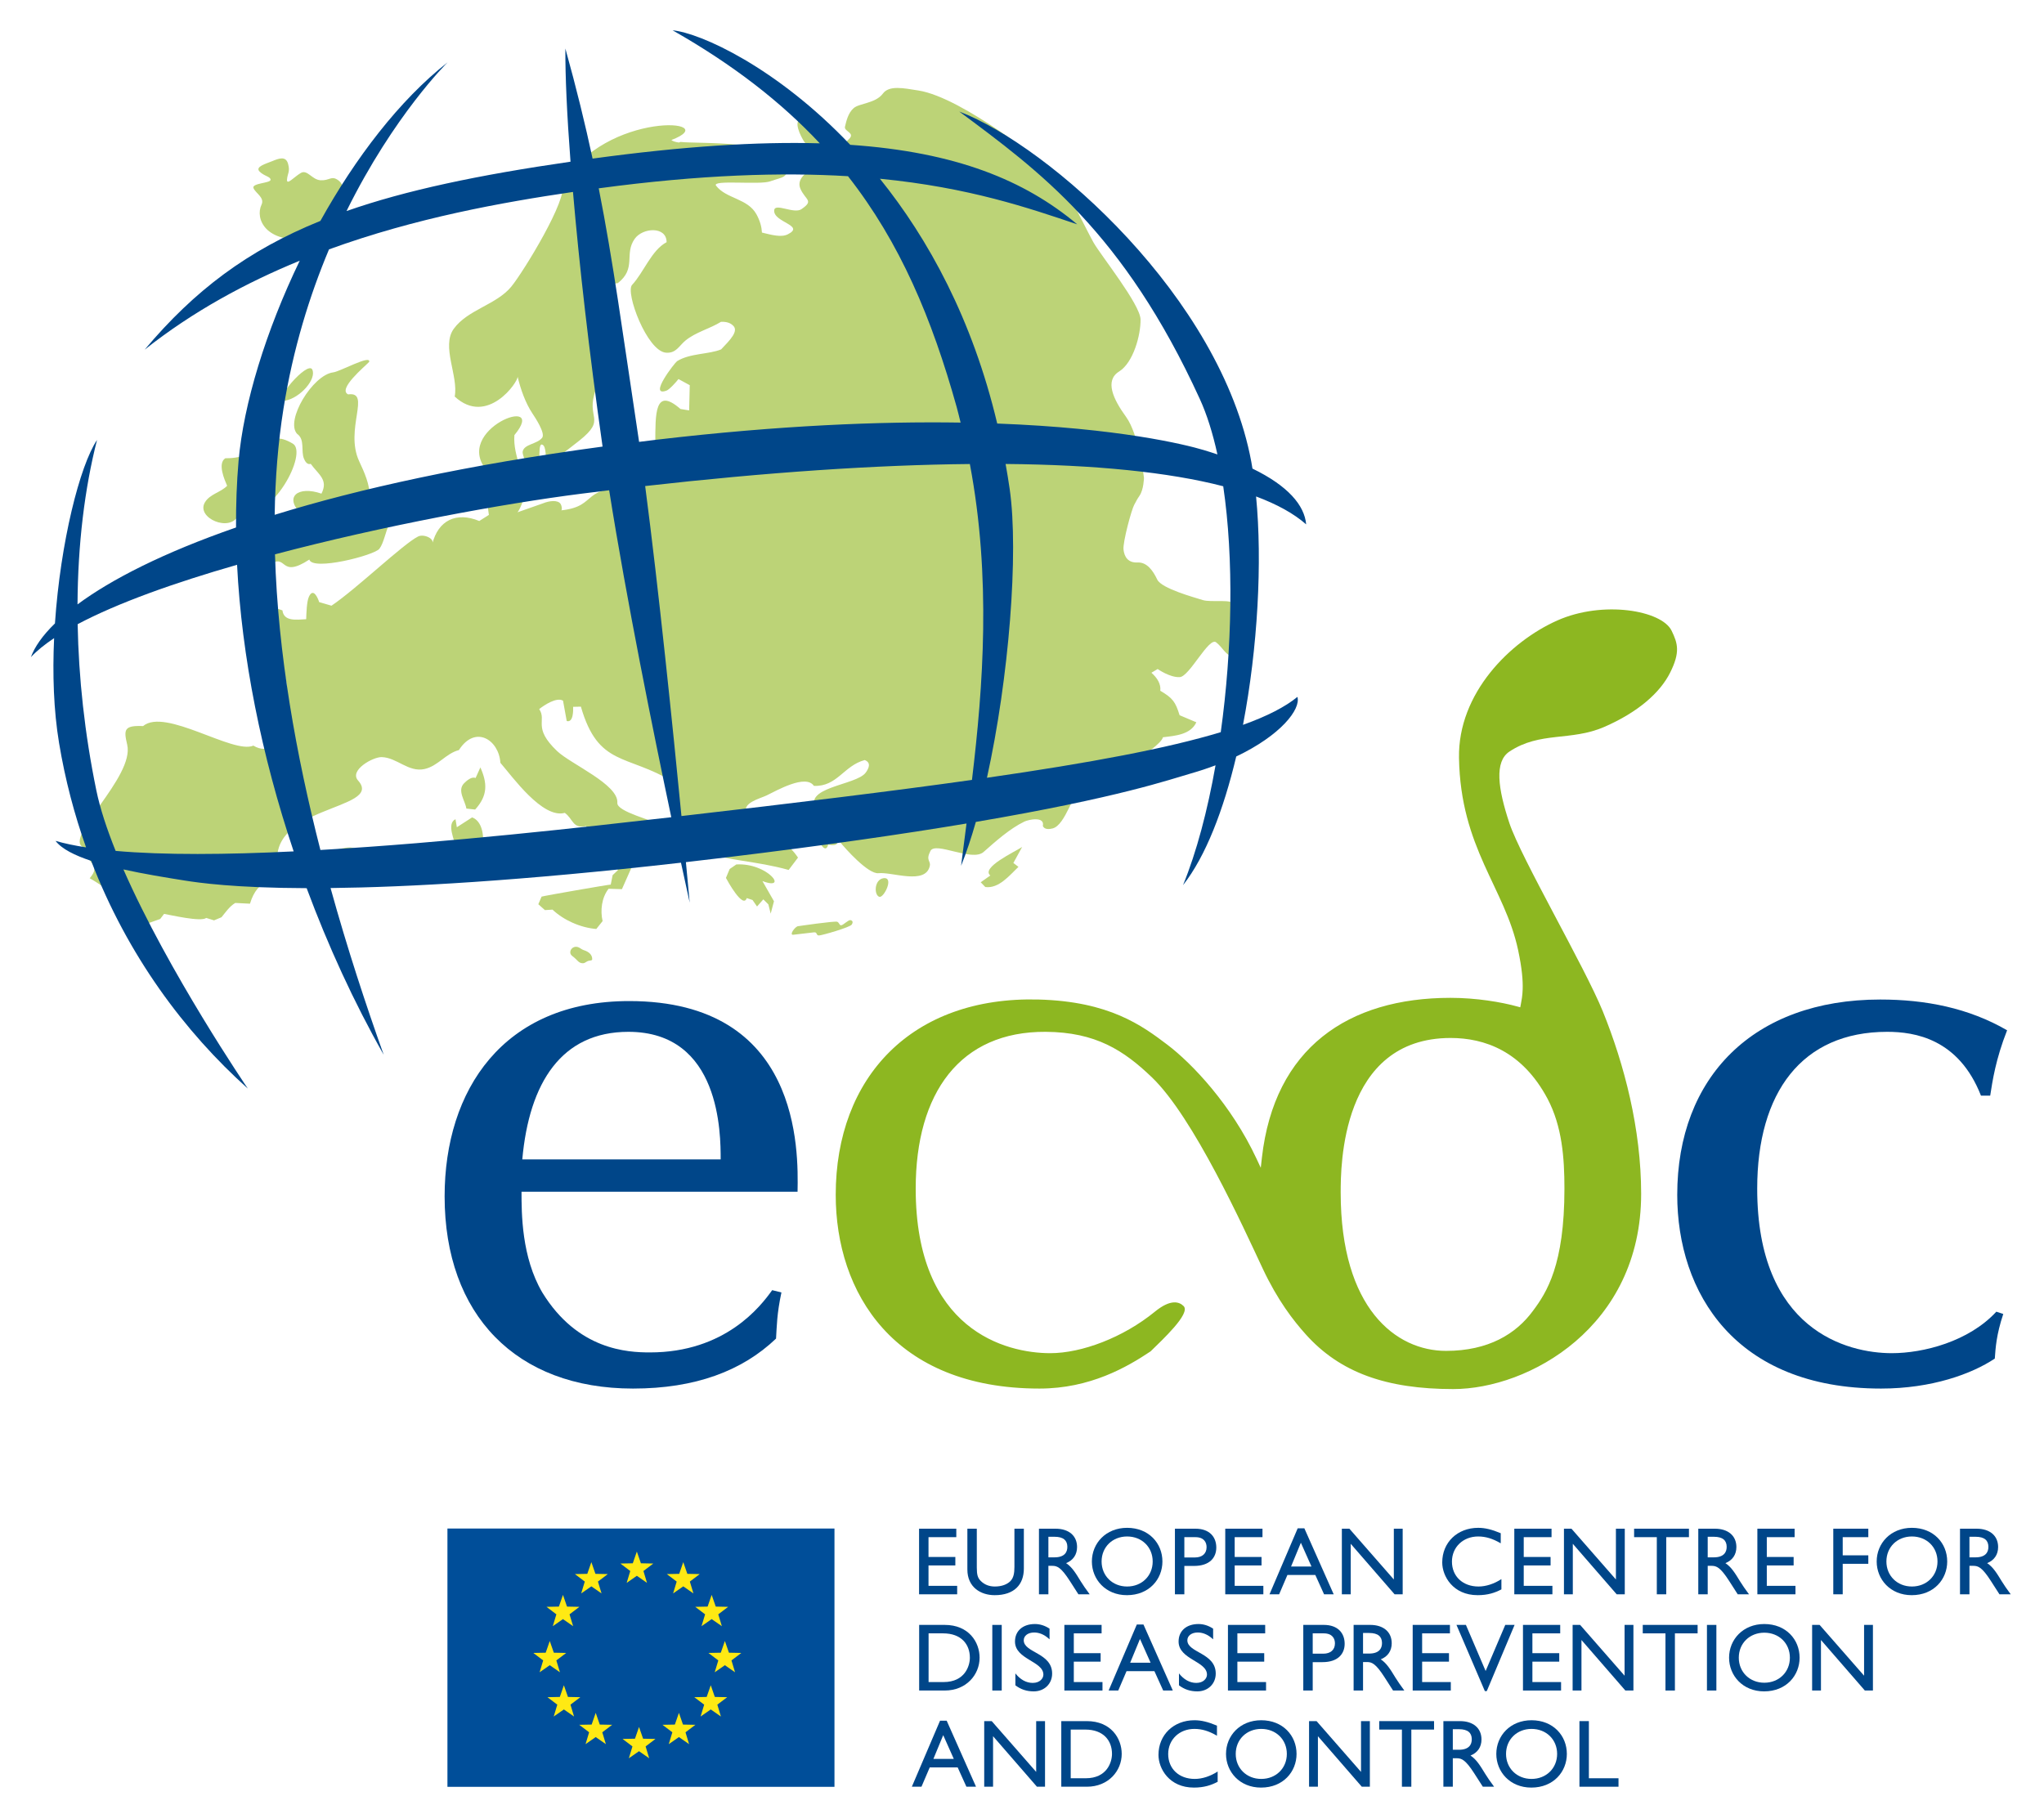<?xml version="1.0" encoding="UTF-8" standalone="no"?>
<!-- Created with Inkscape (http://www.inkscape.org/) -->
<svg
   xmlns:dc="http://purl.org/dc/elements/1.1/"
   xmlns:cc="http://web.resource.org/cc/"
   xmlns:rdf="http://www.w3.org/1999/02/22-rdf-syntax-ns#"
   xmlns:svg="http://www.w3.org/2000/svg"
   xmlns="http://www.w3.org/2000/svg"
   xmlns:sodipodi="http://sodipodi.sourceforge.net/DTD/sodipodi-0.dtd"
   xmlns:inkscape="http://www.inkscape.org/namespaces/inkscape"
   width="335.631"
   height="297.946" viewBox="0 0 384.006 340.89"
   id="svg3006"
   sodipodi:version="0.32"
   inkscape:version="0.45.1"
   version="1.0"
   sodipodi:docbase="C:\Documents and Settings\Sigurd\Skrivebord\BILDER TIL WIKIPEDIA"
   sodipodi:docname="ECDC logo.svg"
   inkscape:output_extension="org.inkscape.output.svg.inkscape">
  <defs
     id="defs3008">
    <clipPath
       id="id4">
      <path
   clip-rule="nonzero"
   d="M 418.861,689.953 L 572.598,689.953 L 572.598,822.047 L 418.861,822.047 L 418.861,689.953 z "
   id="path2778" />

    </clipPath>
  </defs>
  <sodipodi:namedview
     id="base"
     pagecolor="#ffffff"
     bordercolor="#666666"
     borderopacity="1.0"
     gridtolerance="10000"
     guidetolerance="10"
     objecttolerance="10"
     inkscape:pageopacity="0.0"
     inkscape:pageshadow="2"
     inkscape:zoom="1"
     inkscape:cx="375"
     inkscape:cy="120"
     inkscape:document-units="px"
     inkscape:current-layer="layer1"
     inkscape:window-width="1280"
     inkscape:window-height="975"
     inkscape:window-x="-4"
     inkscape:window-y="-4" />
  <g
     inkscape:label="Layer 1"
     inkscape:groupmode="layer"
     id="layer1"
     transform="translate(-182.997,-361.917)">
    <g
       transform="matrix(2.861,0,0,-2.861,-1037.316,2705.231)"
       clip-path="url(#id4)"
       id="g2794">
          <path
   d="M 455.915,718.668 L 481.33,718.668 L 481.33,701.704 L 455.915,701.704 L 455.915,718.668 z "
   id="path2796"
   style="fill:#004e99;fill-rule:nonzero;stroke:none" />

          <path
   d="M 469.02,715.099 L 468.353,715.564 L 467.685,715.099 L 467.921,715.878 L 467.273,716.369 L 468.086,716.385 L 468.353,717.154 L 468.62,716.385 L 469.433,716.369 L 468.785,715.878 L 469.02,715.099 z "
   id="path2798"
   style="fill:#ffe913;fill-rule:nonzero;stroke:none" />

          <path
   d="M 466.034,714.406 L 465.366,714.87 L 464.698,714.406 L 464.934,715.184 L 464.286,715.676 L 465.099,715.692 L 465.366,716.461 L 465.633,715.692 L 466.446,715.676 L 465.798,715.184 L 466.034,714.406 z "
   id="path2800"
   style="fill:#ffe913;fill-rule:nonzero;stroke:none" />

          <path
   d="M 464.168,712.255 L 463.501,712.719 L 462.833,712.255 L 463.068,713.033 L 462.42,713.525 L 463.234,713.541 L 463.501,714.31 L 463.767,713.541 L 464.58,713.525 L 463.932,713.033 L 464.168,712.255 z "
   id="path2802"
   style="fill:#ffe913;fill-rule:nonzero;stroke:none" />

          <path
   d="M 463.302,709.227 L 462.634,709.692 L 461.967,709.227 L 462.202,710.006 L 461.554,710.497 L 462.367,710.513 L 462.634,711.281 L 462.901,710.513 L 463.714,710.497 L 463.066,710.006 L 463.302,709.227 z "
   id="path2804"
   style="fill:#ffe913;fill-rule:nonzero;stroke:none" />

          <path
   d="M 464.229,706.322 L 463.561,706.786 L 462.894,706.322 L 463.129,707.101 L 462.482,707.591 L 463.295,707.608 L 463.561,708.376 L 463.829,707.608 L 464.642,707.591 L 463.994,707.101 L 464.229,706.322 z "
   id="path2806"
   style="fill:#ffe913;fill-rule:nonzero;stroke:none" />

          <path
   d="M 466.319,704.507 L 465.651,704.972 L 464.984,704.507 L 465.219,705.286 L 464.571,705.777 L 465.385,705.793 L 465.651,706.561 L 465.918,705.793 L 466.731,705.777 L 466.083,705.286 L 466.319,704.507 z "
   id="path2808"
   style="fill:#ffe913;fill-rule:nonzero;stroke:none" />

          <path
   d="M 469.163,703.58 L 468.495,704.044 L 467.828,703.58 L 468.064,704.358 L 467.416,704.849 L 468.229,704.865 L 468.496,705.634 L 468.763,704.865 L 469.576,704.849 L 468.928,704.358 L 469.163,703.58 z "
   id="path2810"
   style="fill:#ffe913;fill-rule:nonzero;stroke:none" />

          <path
   d="M 470.734,714.406 L 471.401,714.87 L 472.069,714.406 L 471.833,715.184 L 472.482,715.676 L 471.668,715.692 L 471.401,716.461 L 471.135,715.692 L 470.321,715.676 L 470.969,715.184 L 470.734,714.406 z "
   id="path2812"
   style="fill:#ffe913;fill-rule:nonzero;stroke:none" />

          <path
   d="M 472.599,712.255 L 473.266,712.719 L 473.935,712.255 L 473.699,713.033 L 474.347,713.525 L 473.534,713.541 L 473.266,714.31 L 473,713.541 L 472.187,713.525 L 472.835,713.033 L 472.599,712.255 z "
   id="path2814"
   style="fill:#ffe913;fill-rule:nonzero;stroke:none" />

          <path
   d="M 473.466,709.227 L 474.133,709.692 L 474.801,709.227 L 474.566,710.006 L 475.214,710.497 L 474.4,710.513 L 474.133,711.281 L 473.866,710.513 L 473.053,710.497 L 473.702,710.006 L 473.466,709.227 z "
   id="path2816"
   style="fill:#ffe913;fill-rule:nonzero;stroke:none" />

          <path
   d="M 472.538,706.322 L 473.206,706.786 L 473.873,706.322 L 473.638,707.101 L 474.286,707.591 L 473.473,707.608 L 473.206,708.376 L 472.938,707.608 L 472.125,707.591 L 472.774,707.101 L 472.538,706.322 z "
   id="path2818"
   style="fill:#ffe913;fill-rule:nonzero;stroke:none" />

          <path
   d="M 470.448,704.507 L 471.116,704.972 L 471.783,704.507 L 471.548,705.286 L 472.196,705.777 L 471.382,705.793 L 471.116,706.561 L 470.849,705.793 L 470.036,705.777 L 470.684,705.286 L 470.448,704.507 z "
   id="path2820"
   style="fill:#ffe913;fill-rule:nonzero;stroke:none" />

          <path
   d="M 464.882,756.649 C 464.668,756.716 464.578,756.874 464.353,756.874 C 464.156,756.874 463.981,756.71 463.981,756.513 C 463.981,756.35 464.105,756.271 464.229,756.176 C 464.437,756.012 464.533,755.793 464.803,755.793 C 464.961,755.793 465.029,755.911 465.175,755.951 C 465.276,755.979 465.422,755.956 465.422,756.063 C 465.422,756.373 465.175,756.553 464.882,756.649"
   id="path2822"
   style="fill:#bcd377;fill-rule:nonzero;stroke:none" />

          <path
   d="M 442.191,785.227 C 444.474,784.864 446.753,789.321 445.768,789.914 C 443.837,791.073 443.938,788.92 441.333,788.96 C 440.793,788.622 441.293,787.511 441.449,787.15 C 441.02,786.709 440.31,786.61 439.987,786.058 C 439.388,785.033 441.668,784.054 442.191,785.227"
   id="path2824"
   style="fill:#bcd377;fill-rule:nonzero;stroke:none" />

          <path
   d="M 447.04,794.782 C 446.75,795.409 444.293,792.56 445.27,792.742 C 446.244,792.923 447.331,794.152 447.04,794.782"
   id="path2826"
   style="fill:#bcd377;fill-rule:nonzero;stroke:none" />

          <path
   d="M 446.045,790.559 C 446.572,790.191 446.283,789.442 446.492,788.935 C 446.549,788.795 446.695,788.502 446.937,788.591 C 447.469,787.866 448.103,787.542 447.642,786.634 C 446.103,787.171 445.157,786.421 446.31,785.306 C 445.962,785.201 444.579,784.766 444.722,784.302 C 444.981,784.207 447.035,784.037 446.482,783.178 C 445.53,783.336 444.432,782.806 443.778,782.096 C 443.073,781.331 443.978,781.802 444.28,781.995 C 445.41,782.72 444.88,781.019 446.846,782.305 C 447.049,781.538 451.121,782.583 451.447,783.013 C 451.74,783.399 451.852,784.152 452.086,784.61 C 451.918,785.484 450.784,785.791 450.807,786.379 C 450.84,787.212 450.455,788.041 450.119,788.763 C 449.147,790.852 450.929,793.367 449.396,793.152 C 448.682,793.493 450.485,794.979 450.777,795.289 C 450.881,795.781 448.872,794.655 448.414,794.599 C 447.064,794.433 445.243,791.416 446.045,790.559"
   id="path2828"
   style="fill:#bcd377;fill-rule:nonzero;stroke:none" />

          <path
   d="M 474.886,762.282 L 474.447,761.981 L 474.203,761.397 C 474.306,761.2 475.33,759.337 475.57,760.072 L 475.949,759.947 L 476.245,759.52 L 476.658,759.989 L 476.989,759.658 L 477.142,759.052 L 477.357,759.864 L 476.599,761.19 C 478.369,760.521 476.935,762.403 474.886,762.282"
   id="path2830"
   style="fill:#bcd377;fill-rule:nonzero;stroke:none" />

          <path
   d="M 482.373,758.625 C 482.247,758.645 481.926,758.32 481.789,758.289 C 481.653,758.259 481.659,758.445 481.516,758.516 C 481.373,758.586 478.908,758.222 478.908,758.222 C 478.704,758.141 478.365,757.663 478.606,757.662 C 478.606,757.662 479.759,757.8 479.99,757.823 C 480.221,757.847 480.108,757.607 480.319,757.618 C 480.531,757.629 482.344,758.149 482.463,758.331 C 482.581,758.512 482.5,758.604 482.373,758.625"
   id="path2832"
   style="fill:#bcd377;fill-rule:nonzero;stroke:none" />

          <path
   d="M 491.563,761.555 L 490.932,761.112 L 491.233,760.799 C 492.124,760.679 492.833,761.572 493.411,762.123 L 493.078,762.378 L 493.652,763.429 C 493.167,763.109 490.937,762.076 491.563,761.555"
   id="path2834"
   style="fill:#bcd377;fill-rule:nonzero;stroke:none" />

          <path
   d="M 457.763,767.957 C 457.509,768.078 457.165,767.774 457.006,767.611 C 456.534,767.13 457.091,766.45 457.157,765.952 L 457.735,765.887 C 458.584,766.825 458.531,767.63 458.078,768.654 L 457.763,767.957 z "
   id="path2836"
   style="fill:#bcd377;fill-rule:nonzero;stroke:none" />

          <path
   d="M 457.536,765.372 L 456.533,764.725 L 456.444,765.254 C 455.827,764.942 456.414,763.864 456.447,763.412 C 456.482,762.928 456.127,762.301 456.187,761.897 C 456.194,761.853 456.226,761.57 456.357,761.635 L 456.94,761.397 C 458.295,761.836 458.789,764.908 457.536,765.372"
   id="path2838"
   style="fill:#bcd377;fill-rule:nonzero;stroke:none" />

          <path
   d="M 447.982,763.02 L 447.951,762.829 C 448.47,762.709 448.682,762.245 449.296,762.362 C 450.878,763.86 448.858,763.393 447.982,763.02"
   id="path2840"
   style="fill:#bcd377;fill-rule:nonzero;stroke:none" />

          <path
   d="M 480.905,765.399 C 480.711,765.442 480.607,765.396 480.51,765.351 C 480.412,765.305 479.96,765.007 480.15,764.914 C 480.34,764.821 480.588,764.81 480.725,764.713 C 480.862,764.617 481.277,764.756 481.189,764.933 C 481.101,765.109 481.098,765.356 480.905,765.399"
   id="path2842"
   style="fill:#bcd377;fill-rule:nonzero;stroke:none" />

          <path
   d="M 484.554,761.378 C 483.941,761.301 483.911,760.277 484.275,760.156 C 484.566,760.058 485.27,761.468 484.554,761.378"
   id="path2844"
   style="fill:#bcd377;fill-rule:nonzero;stroke:none" />

          <path
   d="M 480.919,763.594 C 480.919,763.594 481.328,763.483 481.477,763.627 C 481.625,763.77 481.411,764.31 481.333,764.41 C 481.254,764.51 480.595,764.142 480.385,764.034 C 480.175,763.926 480.745,762.856 480.919,763.594"
   id="path2846"
   style="fill:#bcd377;fill-rule:nonzero;stroke:none" />

          <path
   d="M 466.904,791.164 C 467.276,791.451 467.486,792.476 467.563,792.908 C 466.412,792.291 466.491,790.845 466.904,791.164"
   id="path2848"
   style="fill:#bcd377;fill-rule:nonzero;stroke:none" />

          <path
   d="M 507.67,777.634 C 507.618,778.04 507.292,778.923 507.45,779.337 C 507.609,779.749 506.07,779.47 505.517,779.644 C 504.966,779.819 502.805,780.402 502.525,780.991 C 502.246,781.578 501.848,782.143 501.233,782.113 C 500.618,782.083 500.364,782.469 500.31,782.963 C 500.257,783.456 500.844,785.613 501.019,785.914 C 501.195,786.213 501.102,786.112 501.37,786.512 C 501.636,786.912 501.654,787.669 501.654,787.669 C 501.654,787.669 501.329,790.503 500.477,791.676 C 499.63,792.841 499.064,794.06 500.017,794.653 C 500.966,795.243 501.445,797.079 501.429,798.072 C 501.413,799.059 498.81,802.294 498.335,803.137 C 497.863,803.977 496.2,807.43 495.789,807.754 C 495.381,808.079 489.794,812.647 486.848,813.11 C 485.858,813.266 484.923,813.467 484.509,812.908 C 484.029,812.26 482.967,812.281 482.59,811.953 C 482.213,811.625 482.1,811.059 482.02,810.735 C 481.941,810.412 482.726,810.344 482.275,809.911 C 481.823,809.477 481.708,809.264 481.283,809.841 C 480.858,810.415 480.439,810.951 480.439,810.951 C 480.439,810.951 479.746,811.346 479.163,811.245 C 478.578,811.144 479.122,810.088 479.335,809.759 C 479.55,809.429 481.089,808.2 480.417,808.093 C 479.744,807.986 478.763,807.394 479.097,806.648 C 479.432,805.898 480,805.89 479.16,805.317 C 478.674,804.985 477.433,805.736 477.374,805.256 C 477.275,804.452 479.448,804.257 478.262,803.664 C 477.836,803.45 477.209,803.624 476.568,803.78 C 476.547,804.149 476.449,804.537 476.21,804.974 C 475.635,806.03 474.219,805.994 473.555,806.857 C 473.237,807.271 476.415,806.891 477.112,807.146 C 477.94,807.448 478.269,807.341 478.233,808.152 C 478.156,809.873 472.343,809.602 471.216,809.733 C 471.184,809.721 471.15,809.707 471.117,809.693 C 470.91,809.724 470.722,809.769 470.62,809.858 C 474.208,811.226 466.296,811.829 463.451,806.933 C 463.857,806.026 460.91,801.21 460.112,800.234 C 459.134,799.037 457.249,798.725 456.331,797.461 C 455.496,796.309 456.65,794.345 456.392,793.011 C 458.526,791.037 460.57,793.982 460.523,794.318 C 460.715,793.505 461.039,792.586 461.493,791.905 C 461.663,791.65 462.362,790.603 462.136,790.306 C 461.814,789.881 460.939,789.897 460.855,789.391 C 460.805,789.093 461.469,787.738 461.794,787.759 C 462.12,787.78 461.78,789.925 462.116,789.859 C 462.451,789.791 462.306,788.91 462.47,788.765 C 462.633,788.62 463.596,789.335 464.568,790.11 C 466.436,791.599 464.939,791.539 465.667,793.484 C 466.909,794.426 468.347,796.185 465.764,796.462 C 465.191,797.151 465.943,800.429 467.103,800.46 C 468.353,801.441 467.5,802.364 468.213,803.372 C 468.736,804.111 470.305,804.211 470.307,803.149 C 469.316,802.628 468.804,801.162 468.04,800.343 C 467.582,799.852 469.019,795.992 470.263,795.892 C 470.931,795.838 471.126,796.344 471.542,796.686 C 472.219,797.244 473.138,797.459 473.879,797.919 C 474.405,797.945 474.607,797.725 474.647,797.693 C 475.085,797.337 474.48,796.729 473.889,796.11 C 473.098,795.776 471.833,795.863 470.993,795.333 C 470.85,795.242 469.076,792.964 470.296,793.398 C 470.491,793.467 470.95,793.978 471.086,794.16 L 471.827,793.757 L 471.787,792.101 L 471.217,792.193 C 469.513,793.686 469.572,791.857 469.564,789.958 C 469.558,788.417 468.806,786.908 468.435,786.937 C 464.533,787.253 465.926,785.809 463.393,785.537 C 463.465,785.601 463.415,785.846 463.352,785.949 C 463.167,786.252 462.576,786.156 462.196,786 L 460.512,785.408 C 460.681,785.563 461.224,786.839 460.814,786.974 C 461.095,787.827 460.202,789.063 460.312,790.478 C 462.631,793.27 456.14,790.828 458.536,788.115 C 458.496,787.386 458.514,785.954 458.637,785.238 L 458.005,784.838 C 456.489,785.463 455.305,784.877 454.92,783.331 C 455.095,783.683 454.36,784.005 453.989,783.821 C 452.997,783.324 449.972,780.405 448.301,779.275 L 447.491,779.512 C 447.413,779.767 447.107,780.499 446.817,779.86 C 446.67,779.536 446.654,778.758 446.639,778.387 C 445.997,778.355 445.173,778.224 445.08,778.967 C 444.52,779.208 443.792,779.144 443.23,778.802 C 443.036,778.684 443.06,778.479 443.125,778.323 C 443.717,776.913 445.086,775.932 445.335,774.247 C 445.497,773.155 445.195,768.885 443.171,770.085 C 441.848,769.5 437.377,772.592 435.929,771.369 C 434.667,771.423 434.653,771.131 434.886,770.148 C 435.391,768.02 430.665,764.038 432.007,763.408 C 432.243,762.3 433.223,762.306 432.423,761.375 C 435.262,759.792 434.299,758.345 435.418,758.118 L 437.052,758.7 L 437.307,759.034 C 437.742,758.962 439.729,758.492 440.076,758.769 L 440.589,758.609 L 441.079,758.814 C 441.349,759.141 441.608,759.533 441.983,759.753 L 442.949,759.704 C 443.46,761.431 444.624,761.152 444.863,761.82 C 443.63,766.2 451.835,765.801 450.047,767.794 C 449.447,768.463 451.022,769.347 451.597,769.331 C 452.6,769.304 453.345,768.32 454.404,768.547 C 455.289,768.737 455.812,769.572 456.668,769.793 C 457.744,771.471 459.297,770.465 459.392,768.956 C 460.185,768.044 462.157,765.266 463.621,765.669 C 464.178,765.273 464.12,764.612 465.024,764.8 L 465.309,764.156 L 465.815,763.878 L 466.243,764.011 L 467.11,761.909 L 466.762,761.577 L 466.639,760.959 C 466.512,760.963 462.291,760.229 462.098,760.169 L 461.883,759.668 L 462.316,759.283 L 462.814,759.314 C 463.555,758.617 464.65,758.129 465.689,758.043 L 466.104,758.561 C 465.945,759.245 466.036,760.101 466.497,760.684 L 467.373,760.658 L 468.028,762.135 L 468.551,762.336 L 468.273,763.202 L 467.526,763.5 L 468.175,764.843 C 468.724,764.888 469.524,764.371 469.84,763.989 L 470.087,764.31 L 470,764.841 C 469.47,765.173 467.027,765.74 467.072,766.324 C 467.165,767.536 464.025,768.863 463.116,769.728 C 461.481,771.286 462.46,771.709 461.941,772.485 C 462.285,772.756 463.084,773.284 463.505,773.038 L 463.748,771.701 C 464.182,771.575 464.179,772.393 464.169,772.633 L 464.678,772.645 C 465.821,768.684 467.688,769.554 470.736,767.706 C 470.624,761.929 474.02,763.125 478.321,761.92 L 478.935,762.732 C 478.31,763.649 477.825,763.828 476.74,763.96 C 476.765,764.811 476.308,765.086 475.65,765.448 C 475.627,765.494 475.601,765.55 475.565,765.624 C 475.219,766.325 476.417,766.596 476.874,766.814 C 477.505,767.117 479.446,768.242 479.979,767.441 C 481.508,767.379 481.94,768.772 483.316,769.138 C 483.753,768.968 483.589,768.606 483.391,768.324 C 482.779,767.448 479.024,767.384 480.209,765.777 C 481.434,765.293 481.46,765.48 481.657,763.8 C 482.028,763.331 483.546,761.631 484.224,761.707 C 485.099,761.804 487.309,760.919 487.588,762.178 C 487.668,762.537 487.303,762.528 487.632,763.169 C 487.961,763.81 490.371,762.437 491.119,763.099 C 491.901,763.79 492.849,764.638 493.795,765.094 C 494.074,765.229 495.154,765.464 495.013,764.81 C 495.12,764.549 495.46,764.596 495.662,764.649 C 496.509,764.874 497.015,767.088 497.52,767.206 C 498.423,767.416 502.737,769.884 502.899,770.635 C 503.721,770.731 504.72,770.809 505.093,771.618 L 503.993,772.082 C 503.719,772.96 503.55,773.204 502.725,773.688 C 502.777,774.12 502.535,774.527 502.142,774.872 L 502.552,775.116 C 502.552,775.116 503.356,774.549 504.001,774.584 C 504.644,774.617 505.92,777.253 506.395,776.867 C 506.873,776.48 506.895,776.172 507.467,775.892 C 508.04,775.611 507.723,777.228 507.67,777.634"
   id="path2850"
   style="fill:#bcd377;fill-rule:nonzero;stroke:none" />

          <path
   d="M 443.71,805.62 C 443.49,805.155 443.548,804.53 444.014,804.037 C 444.481,803.542 445.469,803.19 446.1,803.548 C 446.729,803.905 447.515,803.794 447.956,804.033 C 448.395,804.271 449.515,804.819 449.294,805.645 C 449.074,806.468 449.152,806.937 448.72,807.234 C 448.288,807.531 448.17,807.185 447.591,807.215 C 447.012,807.245 446.719,807.95 446.28,807.691 C 445.841,807.431 445.354,806.861 445.38,807.258 C 445.406,807.655 445.599,807.77 445.449,808.3 C 445.299,808.828 444.846,808.65 444.412,808.472 C 443.977,808.294 443.277,808.105 443.572,807.795 C 443.867,807.485 444.316,807.457 444.301,807.241 C 444.286,807.025 443.066,807.028 443.176,806.709 C 443.286,806.389 443.929,806.083 443.71,805.62"
   id="path2852"
   style="fill:#bcd377;fill-rule:nonzero;stroke:none" />

          <path
   d="M 491.343,767.974 C 492.79,774.521 493.437,782.734 492.837,786.928 C 492.757,787.49 492.664,788.038 492.567,788.583 C 498.429,788.53 503.276,788.049 506.858,787.119 C 507.563,782.349 507.451,776.396 506.696,770.969 C 503.186,769.905 498.137,768.954 491.343,767.974 M 471.282,765.46 C 470.716,771.262 469.787,780.35 468.899,787.133 C 476.833,788.031 484.026,788.522 490.22,788.58 C 491.63,781.125 491.095,773.982 490.359,767.833 C 485.052,767.084 478.724,766.314 471.282,765.46 M 447.573,763.232 C 445.992,769.411 444.781,776.113 444.591,782.649 C 451.696,784.529 459.504,785.97 464.714,786.631 C 465.326,786.709 465.931,786.783 466.535,786.856 C 467.677,779.652 469.441,770.946 470.614,765.383 C 464.878,764.726 455.864,763.709 447.573,763.232 M 434.127,763.171 C 433.556,764.59 433.107,765.945 432.859,767.15 C 432.092,770.874 431.697,774.56 431.633,778.061 C 434.263,779.456 437.985,780.78 442.101,781.962 C 442.405,775.938 443.698,769.459 445.817,763.139 C 441.41,762.925 437.307,762.889 434.127,763.171 M 445.146,792.2 C 445.779,796.175 446.878,799.678 448.138,802.676 C 453.826,804.748 459.518,805.765 464.159,806.448 C 464.563,801.753 465.209,796.019 466.102,789.725 C 457.195,788.523 450.092,786.951 444.571,785.244 C 444.605,787.608 444.785,789.938 445.146,792.2 M 482.218,807.482 C 485.649,803.107 487.731,798.127 489.355,792.32 C 489.45,791.979 489.526,791.64 489.613,791.301 C 484.337,791.383 477.727,791.123 469.675,790.179 C 469.276,790.132 468.892,790.082 468.5,790.034 C 468.461,790.301 468.422,790.563 468.384,790.817 C 467.422,797.179 466.808,801.828 465.85,806.686 C 472.567,807.59 477.89,807.744 482.218,807.482 M 508.156,771.45 C 509.126,776.51 509.431,782.151 509.015,786.449 C 510.394,785.934 511.501,785.324 512.304,784.616 C 512.193,785.874 511.108,787.149 508.777,788.28 C 508.753,788.431 508.728,788.584 508.701,788.729 C 506.699,799.513 495.453,809.45 489.523,811.731 C 494.745,807.847 500.307,803.812 505.32,792.852 C 505.794,791.818 506.175,790.583 506.477,789.21 C 506.188,789.307 505.889,789.404 505.576,789.497 C 504.356,789.864 499.965,790.94 492.017,791.238 C 490.393,798.089 487.492,803.369 484.314,807.316 C 490.206,806.739 494.102,805.386 497.271,804.321 C 493.827,807.205 489.33,809.067 482.366,809.543 C 477.523,814.641 472.523,816.891 470.702,817.063 C 474.708,814.786 477.847,812.33 480.365,809.641 C 476.265,809.76 471.37,809.446 465.446,808.638 C 464.962,810.892 464.391,813.239 463.659,815.867 C 463.649,814.069 463.762,811.531 463.997,808.435 C 457.933,807.558 453.192,806.56 449.288,805.193 C 452.409,811.515 455.929,814.961 455.929,814.961 C 452.758,812.47 449.875,808.684 447.573,804.547 C 442.786,802.608 439.299,799.975 436.032,796.09 C 439.201,798.603 442.683,800.484 446.216,801.932 C 443.991,797.321 442.524,792.529 442.198,788.764 C 442.076,787.356 442.025,785.9 442.033,784.412 C 437.228,782.744 433.826,780.991 431.624,779.361 C 431.645,783.304 432.091,786.979 432.906,790.162 C 431.775,788.477 430.504,783.448 430.142,778.112 C 429.327,777.318 428.806,776.569 428.563,775.897 C 428.952,776.316 429.471,776.733 430.087,777.145 C 429.978,774.787 430.055,772.405 430.412,770.257 C 430.815,767.834 431.42,765.55 432.185,763.403 C 431.437,763.52 430.758,763.659 430.181,763.83 C 430.581,763.303 431.437,762.875 432.52,762.518 C 434.909,756.295 438.659,751.28 442.807,747.562 C 442.807,747.562 437.598,755.202 434.638,761.954 C 435.963,761.661 437.387,761.427 438.654,761.226 C 439.583,761.079 441.918,760.74 446.67,760.724 C 448.075,756.946 449.765,753.25 451.731,749.78 C 450.57,753.027 449.344,756.745 448.24,760.732 C 453.288,760.787 460.66,761.192 471.251,762.397 C 471.605,760.755 471.823,759.773 471.823,759.773 C 471.823,759.773 471.732,760.77 471.574,762.433 C 472.43,762.531 473.3,762.633 474.198,762.742 C 480.769,763.538 485.929,764.29 490.001,764.971 C 489.878,764.015 489.756,763.084 489.644,762.191 C 489.989,763.048 490.313,764.022 490.613,765.074 C 500.051,766.68 503.373,767.87 504.717,768.252 C 505.3,768.418 505.843,768.6 506.353,768.793 C 505.829,765.823 505.108,763.094 504.218,760.922 C 505.711,762.817 506.881,765.874 507.712,769.371 C 510.644,770.767 511.961,772.475 511.73,773.286 C 510.925,772.625 509.739,772.019 508.156,771.45"
   id="path2854"
   style="fill:#004689;fill-rule:nonzero;stroke:none" />

          <path
   d="M 489.33,718.101 L 487.505,718.101 L 487.505,716.8 L 489.267,716.8 L 489.267,716.244 L 487.505,716.244 L 487.505,714.904 L 489.387,714.904 L 489.387,714.348 L 486.885,714.348 L 486.885,718.657 L 489.33,718.657 L 489.33,718.101 z "
   id="path2856"
   style="fill:#004689;fill-rule:nonzero;stroke:none" />

          <path
   d="M 493.766,716.042 C 493.766,714.986 493.134,714.291 491.851,714.291 C 490.941,714.291 490.057,714.804 490.057,715.978 L 490.057,718.657 L 490.676,718.657 L 490.676,716.111 C 490.676,715.624 490.739,715.422 490.935,715.226 C 491.181,714.98 491.491,714.86 491.864,714.86 C 492.338,714.86 492.679,715.012 492.875,715.207 C 493.096,715.429 493.147,715.745 493.147,716.149 L 493.147,718.657 L 493.766,718.657 L 493.766,716.042 z "
   id="path2858"
   style="fill:#004689;fill-rule:nonzero;stroke:none" />

          <path
   d="M 495.377,716.775 L 495.776,716.775 C 496.439,716.775 496.628,717.116 496.622,717.476 C 496.615,717.88 496.375,718.127 495.776,718.127 L 495.377,718.127 L 495.377,716.775 z M 495.845,718.657 C 496.717,718.657 497.26,718.196 497.26,717.451 C 497.26,716.952 497.001,716.579 496.54,716.395 C 496.931,716.137 497.172,715.738 497.5,715.201 C 497.684,714.904 497.791,714.759 498.088,714.348 L 497.348,714.348 L 496.78,715.233 C 496.211,716.118 495.952,716.218 495.636,716.218 L 495.377,716.218 L 495.377,714.348 L 494.758,714.348 L 494.758,718.657 L 495.845,718.657 z "
   id="path2860"
   style="fill:#004689;fill-rule:nonzero;stroke:none" />

          <path
   d="M 500.546,714.86 C 501.512,714.86 502.226,715.561 502.226,716.503 C 502.226,717.451 501.512,718.146 500.546,718.146 C 499.586,718.146 498.871,717.451 498.871,716.503 C 498.871,715.561 499.586,714.86 500.546,714.86 M 500.546,718.714 C 501.967,718.714 502.865,717.703 502.865,716.503 C 502.865,715.34 501.993,714.291 500.534,714.291 C 499.125,714.291 498.233,715.334 498.233,716.503 C 498.233,717.697 499.15,718.714 500.546,718.714"
   id="path2862"
   style="fill:#004689;fill-rule:nonzero;stroke:none" />

          <path
   d="M 504.305,716.768 L 505.007,716.768 C 505.468,716.768 505.765,717.015 505.765,717.444 C 505.765,717.761 505.594,718.101 505.032,718.101 L 504.305,718.101 L 504.305,716.768 z M 505.032,718.657 C 505.973,718.657 506.403,718.101 506.403,717.419 C 506.403,716.743 505.948,716.212 504.95,716.212 L 504.305,716.212 L 504.305,714.348 L 503.686,714.348 L 503.686,718.657 L 505.032,718.657 z "
   id="path2864"
   style="fill:#004689;fill-rule:nonzero;stroke:none" />

          <path
   d="M 509.436,718.101 L 507.61,718.101 L 507.61,716.8 L 509.373,716.8 L 509.373,716.244 L 507.61,716.244 L 507.61,714.904 L 509.493,714.904 L 509.493,714.348 L 506.991,714.348 L 506.991,718.657 L 509.436,718.657 L 509.436,718.101 z "
   id="path2866"
   style="fill:#004689;fill-rule:nonzero;stroke:none" />

          <path
   d="M 511.313,716.174 L 512.652,716.174 L 511.957,717.735 L 511.313,716.174 z M 514.112,714.348 L 513.48,714.348 L 512.905,715.618 L 511.073,715.618 L 510.529,714.348 L 509.897,714.348 L 511.748,718.683 L 512.185,718.683 L 514.112,714.348 z "
   id="path2868"
   style="fill:#004689;fill-rule:nonzero;stroke:none" />

          <path
   d="M 518.642,714.348 L 518.111,714.348 L 515.23,717.665 L 515.23,714.348 L 514.648,714.348 L 514.648,718.657 L 515.142,718.657 L 518.061,715.321 L 518.061,718.657 L 518.642,718.657 L 518.642,714.348 z "
   id="path2870"
   style="fill:#004689;fill-rule:nonzero;stroke:none" />

          <path
   d="M 525.081,717.697 C 524.55,718.007 524.095,718.146 523.596,718.146 C 522.61,718.146 521.877,717.444 521.877,716.496 C 521.877,715.53 522.585,714.86 523.621,714.86 C 524.108,714.86 524.639,715.031 525.125,715.347 L 525.125,714.671 C 524.702,714.45 524.241,714.291 523.565,714.291 C 521.947,714.291 521.239,715.536 521.239,716.44 C 521.239,717.754 522.231,718.714 523.602,718.714 C 524.045,718.714 524.493,718.607 525.081,718.36 L 525.081,717.697 z "
   id="path2872"
   style="fill:#004689;fill-rule:nonzero;stroke:none" />

          <path
   d="M 528.417,718.101 L 526.591,718.101 L 526.591,716.8 L 528.354,716.8 L 528.354,716.244 L 526.591,716.244 L 526.591,714.904 L 528.474,714.904 L 528.474,714.348 L 525.972,714.348 L 525.972,718.657 L 528.417,718.657 L 528.417,718.101 z "
   id="path2874"
   style="fill:#004689;fill-rule:nonzero;stroke:none" />

          <path
   d="M 533.226,714.348 L 532.695,714.348 L 529.814,717.665 L 529.814,714.348 L 529.232,714.348 L 529.232,718.657 L 529.725,718.657 L 532.644,715.321 L 532.644,718.657 L 533.226,718.657 L 533.226,714.348 z "
   id="path2876"
   style="fill:#004689;fill-rule:nonzero;stroke:none" />

          <path
   d="M 537.44,718.101 L 535.949,718.101 L 535.949,714.348 L 535.33,714.348 L 535.33,718.101 L 533.839,718.101 L 533.839,718.657 L 537.44,718.657 L 537.44,718.101 z "
   id="path2878"
   style="fill:#004689;fill-rule:nonzero;stroke:none" />

          <path
   d="M 538.672,716.775 L 539.07,716.775 C 539.734,716.775 539.923,717.116 539.917,717.476 C 539.911,717.88 539.671,718.127 539.07,718.127 L 538.672,718.127 L 538.672,716.775 z M 539.14,718.657 C 540.011,718.657 540.555,718.196 540.555,717.451 C 540.555,716.952 540.296,716.579 539.834,716.395 C 540.226,716.137 540.467,715.738 540.795,715.201 C 540.979,714.904 541.086,714.759 541.383,714.348 L 540.643,714.348 L 540.075,715.233 C 539.506,716.118 539.247,716.218 538.931,716.218 L 538.672,716.218 L 538.672,714.348 L 538.053,714.348 L 538.053,718.657 L 539.14,718.657 z "
   id="path2880"
   style="fill:#004689;fill-rule:nonzero;stroke:none" />

          <path
   d="M 544.378,718.101 L 542.552,718.101 L 542.552,716.8 L 544.314,716.8 L 544.314,716.244 L 542.552,716.244 L 542.552,714.904 L 544.435,714.904 L 544.435,714.348 L 541.933,714.348 L 541.933,718.657 L 544.378,718.657 L 544.378,718.101 z "
   id="path2882"
   style="fill:#004689;fill-rule:nonzero;stroke:none" />

          <path
   d="M 549.218,718.101 L 547.537,718.101 L 547.537,716.908 L 549.218,716.908 L 549.218,716.351 L 547.537,716.351 L 547.537,714.348 L 546.918,714.348 L 546.918,718.657 L 549.218,718.657 L 549.218,718.101 z "
   id="path2884"
   style="fill:#004689;fill-rule:nonzero;stroke:none" />

          <path
   d="M 552.08,714.86 C 553.047,714.86 553.761,715.561 553.761,716.503 C 553.761,717.451 553.047,718.146 552.08,718.146 C 551.12,718.146 550.406,717.451 550.406,716.503 C 550.406,715.561 551.12,714.86 552.08,714.86 M 552.08,718.714 C 553.502,718.714 554.399,717.703 554.399,716.503 C 554.399,715.34 553.527,714.291 552.068,714.291 C 550.659,714.291 549.768,715.334 549.768,716.503 C 549.768,717.697 550.684,718.714 552.08,718.714"
   id="path2886"
   style="fill:#004689;fill-rule:nonzero;stroke:none" />

          <path
   d="M 555.859,716.775 L 556.257,716.775 C 556.921,716.775 557.11,717.116 557.103,717.476 C 557.097,717.88 556.857,718.127 556.257,718.127 L 555.859,718.127 L 555.859,716.775 z M 556.327,718.657 C 557.198,718.657 557.742,718.196 557.742,717.451 C 557.742,716.952 557.482,716.579 557.021,716.395 C 557.413,716.137 557.653,715.738 557.982,715.201 C 558.165,714.904 558.272,714.759 558.569,714.348 L 557.83,714.348 L 557.261,715.233 C 556.693,716.118 556.434,716.218 556.118,716.218 L 555.859,716.218 L 555.859,714.348 L 555.239,714.348 L 555.239,718.657 L 556.327,718.657 z "
   id="path2888"
   style="fill:#004689;fill-rule:nonzero;stroke:none" />

          <path
   d="M 487.51,708.585 L 488.496,708.585 C 489.899,708.585 490.221,709.653 490.221,710.184 C 490.221,711.05 489.671,711.783 488.464,711.783 L 487.51,711.783 L 487.51,708.585 z M 486.891,712.339 L 488.566,712.339 C 490.158,712.339 490.86,711.202 490.86,710.184 C 490.86,709.078 489.994,708.029 488.572,708.029 L 486.891,708.029 L 486.891,712.339 z "
   id="path2890"
   style="fill:#004689;fill-rule:nonzero;stroke:none" />

          <path
   d="M 492.313,708.029 L 491.694,708.029 L 491.694,712.338 L 492.313,712.338 L 492.313,708.029 z "
   id="path2892"
   style="fill:#004689;fill-rule:nonzero;stroke:none" />

          <path
   d="M 495.453,711.391 C 495.086,711.738 494.733,711.84 494.442,711.84 C 494.044,711.84 493.759,711.631 493.759,711.328 C 493.759,710.501 495.623,710.513 495.623,709.142 C 495.623,708.465 495.112,707.973 494.417,707.973 C 493.949,707.973 493.57,708.099 493.21,708.371 L 493.21,709.154 C 493.526,708.75 493.924,708.529 494.347,708.529 C 494.827,708.529 495.048,708.832 495.048,709.073 C 495.048,709.963 493.184,710.065 493.184,711.246 C 493.184,711.948 493.703,712.396 494.492,712.396 C 494.821,712.396 495.15,712.294 495.453,712.092 L 495.453,711.391 z "
   id="path2894"
   style="fill:#004689;fill-rule:nonzero;stroke:none" />

          <path
   d="M 498.871,711.783 L 497.046,711.783 L 497.046,710.482 L 498.808,710.482 L 498.808,709.925 L 497.046,709.925 L 497.046,708.585 L 498.929,708.585 L 498.929,708.029 L 496.426,708.029 L 496.426,712.339 L 498.871,712.339 L 498.871,711.783 z "
   id="path2896"
   style="fill:#004689;fill-rule:nonzero;stroke:none" />

          <path
   d="M 500.748,709.856 L 502.088,709.856 L 501.392,711.416 L 500.748,709.856 z M 503.547,708.029 L 502.915,708.029 L 502.34,709.299 L 500.508,709.299 L 499.965,708.029 L 499.333,708.029 L 501.184,712.365 L 501.62,712.365 L 503.547,708.029 z "
   id="path2898"
   style="fill:#004689;fill-rule:nonzero;stroke:none" />

          <path
   d="M 506.195,711.391 C 505.828,711.738 505.474,711.84 505.184,711.84 C 504.786,711.84 504.502,711.631 504.502,711.328 C 504.502,710.501 506.366,710.513 506.366,709.142 C 506.366,708.465 505.853,707.973 505.159,707.973 C 504.691,707.973 504.312,708.099 503.952,708.371 L 503.952,709.154 C 504.267,708.75 504.665,708.529 505.089,708.529 C 505.569,708.529 505.791,708.832 505.791,709.073 C 505.791,709.963 503.927,710.065 503.927,711.246 C 503.927,711.948 504.444,712.396 505.234,712.396 C 505.563,712.396 505.891,712.294 506.195,712.092 L 506.195,711.391 z "
   id="path2900"
   style="fill:#004689;fill-rule:nonzero;stroke:none" />

          <path
   d="M 509.613,711.783 L 507.787,711.783 L 507.787,710.482 L 509.55,710.482 L 509.55,709.925 L 507.787,709.925 L 507.787,708.585 L 509.67,708.585 L 509.67,708.029 L 507.168,708.029 L 507.168,712.339 L 509.613,712.339 L 509.613,711.783 z "
   id="path2902"
   style="fill:#004689;fill-rule:nonzero;stroke:none" />

          <path
   d="M 512.734,710.449 L 513.436,710.449 C 513.897,710.449 514.194,710.696 514.194,711.126 C 514.194,711.442 514.023,711.783 513.461,711.783 L 512.734,711.783 L 512.734,710.449 z M 513.461,712.339 C 514.402,712.339 514.832,711.783 514.832,711.1 C 514.832,710.424 514.377,709.893 513.379,709.893 L 512.734,709.893 L 512.734,708.029 L 512.115,708.029 L 512.115,712.339 L 513.461,712.339 z "
   id="path2904"
   style="fill:#004689;fill-rule:nonzero;stroke:none" />

          <path
   d="M 516.039,710.456 L 516.438,710.456 C 517.101,710.456 517.29,710.797 517.284,711.158 C 517.277,711.562 517.037,711.808 516.438,711.808 L 516.039,711.808 L 516.039,710.456 z M 516.507,712.339 C 517.379,712.339 517.922,711.878 517.922,711.132 C 517.922,710.633 517.663,710.26 517.202,710.077 C 517.593,709.818 517.833,709.42 518.162,708.882 C 518.346,708.585 518.453,708.441 518.75,708.029 L 518.01,708.029 L 517.442,708.914 C 516.873,709.799 516.615,709.9 516.298,709.9 L 516.039,709.9 L 516.039,708.029 L 515.42,708.029 L 515.42,712.339 L 516.507,712.339 z "
   id="path2906"
   style="fill:#004689;fill-rule:nonzero;stroke:none" />

          <path
   d="M 521.745,711.783 L 519.919,711.783 L 519.919,710.482 L 521.682,710.482 L 521.682,709.925 L 519.919,709.925 L 519.919,708.585 L 521.802,708.585 L 521.802,708.029 L 519.299,708.029 L 519.299,712.339 L 521.745,712.339 L 521.745,711.783 z "
   id="path2908"
   style="fill:#004689;fill-rule:nonzero;stroke:none" />

          <path
   d="M 524.165,707.992 L 524.038,707.992 L 522.174,712.339 L 522.794,712.339 L 524.089,709.312 L 525.378,712.339 L 525.991,712.339 L 524.165,707.992 z "
   id="path2910"
   style="fill:#004689;fill-rule:nonzero;stroke:none" />

          <path
   d="M 528.986,711.783 L 527.16,711.783 L 527.16,710.482 L 528.923,710.482 L 528.923,709.925 L 527.16,709.925 L 527.16,708.585 L 529.043,708.585 L 529.043,708.029 L 526.541,708.029 L 526.541,712.339 L 528.986,712.339 L 528.986,711.783 z "
   id="path2912"
   style="fill:#004689;fill-rule:nonzero;stroke:none" />

          <path
   d="M 533.794,708.029 L 533.264,708.029 L 530.382,711.347 L 530.382,708.029 L 529.801,708.029 L 529.801,712.339 L 530.294,712.339 L 533.213,709.003 L 533.213,712.339 L 533.794,712.339 L 533.794,708.029 z "
   id="path2914"
   style="fill:#004689;fill-rule:nonzero;stroke:none" />

          <path
   d="M 538.009,711.783 L 536.518,711.783 L 536.518,708.029 L 535.898,708.029 L 535.898,711.783 L 534.407,711.783 L 534.407,712.339 L 538.009,712.339 L 538.009,711.783 z "
   id="path2916"
   style="fill:#004689;fill-rule:nonzero;stroke:none" />

          <path
   d="M 539.241,708.029 L 538.622,708.029 L 538.622,712.338 L 539.241,712.338 L 539.241,708.029 z "
   id="path2918"
   style="fill:#004689;fill-rule:nonzero;stroke:none" />

          <path
   d="M 542.387,708.541 C 543.354,708.541 544.068,709.243 544.068,710.184 C 544.068,711.132 543.354,711.827 542.387,711.827 C 541.427,711.827 540.713,711.132 540.713,710.184 C 540.713,709.243 541.427,708.541 542.387,708.541 M 542.387,712.396 C 543.809,712.396 544.706,711.385 544.706,710.184 C 544.706,709.021 543.834,707.973 542.375,707.973 C 540.966,707.973 540.075,709.015 540.075,710.184 C 540.075,711.379 540.991,712.396 542.387,712.396"
   id="path2920"
   style="fill:#004689;fill-rule:nonzero;stroke:none" />

          <path
   d="M 549.521,708.029 L 548.99,708.029 L 546.109,711.347 L 546.109,708.029 L 545.528,708.029 L 545.528,712.339 L 546.02,712.339 L 548.94,709.003 L 548.94,712.339 L 549.521,712.339 L 549.521,708.029 z "
   id="path2922"
   style="fill:#004689;fill-rule:nonzero;stroke:none" />

          <path
   d="M 487.826,703.537 L 489.166,703.537 L 488.471,705.098 L 487.826,703.537 z M 490.625,701.711 L 489.994,701.711 L 489.419,702.981 L 487.586,702.981 L 487.043,701.711 L 486.411,701.711 L 488.262,706.046 L 488.699,706.046 L 490.625,701.711 z "
   id="path2924"
   style="fill:#004689;fill-rule:nonzero;stroke:none" />

          <path
   d="M 495.156,701.711 L 494.625,701.711 L 491.744,705.028 L 491.744,701.711 L 491.163,701.711 L 491.163,706.02 L 491.655,706.02 L 494.575,702.684 L 494.575,706.02 L 495.156,706.02 L 495.156,701.711 z "
   id="path2926"
   style="fill:#004689;fill-rule:nonzero;stroke:none" />

          <path
   d="M 496.843,702.267 L 497.829,702.267 C 499.231,702.267 499.554,703.335 499.554,703.865 C 499.554,704.732 499.004,705.464 497.797,705.464 L 496.843,705.464 L 496.843,702.267 z M 496.224,706.02 L 497.898,706.02 C 499.49,706.02 500.192,704.883 500.192,703.865 C 500.192,702.76 499.326,701.711 497.904,701.711 L 496.224,701.711 L 496.224,706.02 z "
   id="path2928"
   style="fill:#004689;fill-rule:nonzero;stroke:none" />

          <path
   d="M 506.447,705.06 C 505.917,705.37 505.462,705.508 504.962,705.508 C 503.977,705.508 503.244,704.807 503.244,703.859 C 503.244,702.892 503.951,702.223 504.988,702.223 C 505.474,702.223 506.005,702.393 506.492,702.71 L 506.492,702.034 C 506.068,701.812 505.607,701.654 504.931,701.654 C 503.313,701.654 502.606,702.899 502.606,703.802 C 502.606,705.117 503.598,706.077 504.969,706.077 C 505.411,706.077 505.86,705.97 506.447,705.723 L 506.447,705.06 z "
   id="path2930"
   style="fill:#004689;fill-rule:nonzero;stroke:none" />

          <path
   d="M 509.354,702.223 C 510.321,702.223 511.035,702.924 511.035,703.865 C 511.035,704.813 510.321,705.508 509.354,705.508 C 508.393,705.508 507.679,704.813 507.679,703.865 C 507.679,702.924 508.393,702.223 509.354,702.223 M 509.354,706.077 C 510.776,706.077 511.673,705.066 511.673,703.865 C 511.673,702.703 510.801,701.654 509.341,701.654 C 507.932,701.654 507.041,702.696 507.041,703.865 C 507.041,705.06 507.957,706.077 509.354,706.077"
   id="path2932"
   style="fill:#004689;fill-rule:nonzero;stroke:none" />

          <path
   d="M 516.487,701.711 L 515.957,701.711 L 513.076,705.028 L 513.076,701.711 L 512.494,701.711 L 512.494,706.02 L 512.987,706.02 L 515.906,702.684 L 515.906,706.02 L 516.487,706.02 L 516.487,701.711 z "
   id="path2934"
   style="fill:#004689;fill-rule:nonzero;stroke:none" />

          <path
   d="M 520.702,705.464 L 519.21,705.464 L 519.21,701.711 L 518.592,701.711 L 518.592,705.464 L 517.101,705.464 L 517.101,706.02 L 520.702,706.02 L 520.702,705.464 z "
   id="path2936"
   style="fill:#004689;fill-rule:nonzero;stroke:none" />

          <path
   d="M 521.934,704.138 L 522.332,704.138 C 522.996,704.138 523.185,704.478 523.179,704.839 C 523.173,705.243 522.933,705.489 522.332,705.489 L 521.934,705.489 L 521.934,704.138 z M 522.402,706.02 C 523.273,706.02 523.817,705.559 523.817,704.813 C 523.817,704.315 523.558,703.942 523.096,703.758 C 523.488,703.5 523.728,703.101 524.057,702.564 C 524.241,702.267 524.347,702.122 524.645,701.711 L 523.905,701.711 L 523.337,702.595 C 522.768,703.481 522.509,703.581 522.193,703.581 L 521.934,703.581 L 521.934,701.711 L 521.315,701.711 L 521.315,706.02 L 522.402,706.02 z "
   id="path2938"
   style="fill:#004689;fill-rule:nonzero;stroke:none" />

          <path
   d="M 527.103,702.223 C 528.07,702.223 528.784,702.924 528.784,703.865 C 528.784,704.813 528.07,705.508 527.103,705.508 C 526.143,705.508 525.429,704.813 525.429,703.865 C 525.429,702.924 526.143,702.223 527.103,702.223 M 527.103,706.077 C 528.525,706.077 529.422,705.066 529.422,703.865 C 529.422,702.703 528.55,701.654 527.09,701.654 C 525.681,701.654 524.79,702.696 524.79,703.865 C 524.79,705.06 525.707,706.077 527.103,706.077"
   id="path2940"
   style="fill:#004689;fill-rule:nonzero;stroke:none" />

          <path
   d="M 530.869,702.267 L 532.814,702.267 L 532.814,701.711 L 530.249,701.711 L 530.249,706.02 L 530.869,706.02 L 530.869,702.267 z "
   id="path2942"
   style="fill:#004689;fill-rule:nonzero;stroke:none" />

          <path
   d="M 460.83,742.908 C 461.285,747.956 463.405,751.289 467.798,751.289 C 473.857,751.289 473.857,744.574 473.857,742.908 L 460.83,742.908 z M 478.906,740.787 C 478.957,743.513 479.109,753.309 467.848,753.309 C 459.568,753.309 455.73,747.452 455.73,740.484 C 455.73,732.707 460.426,727.86 468.101,727.86 C 472.191,727.86 475.271,729.021 477.493,731.142 C 477.544,731.95 477.544,732.758 477.847,734.172 L 477.24,734.323 C 476.483,733.263 474.16,730.234 469.212,730.234 C 467.748,730.234 464.466,730.385 462.143,734.172 C 460.78,736.494 460.78,739.373 460.78,740.787 L 478.906,740.787 z "
   id="path2944"
   style="fill:#004689;fill-rule:evenodd;stroke:none" />

          <path
   d="M 557.625,732.909 C 555.807,730.94 552.828,730.184 550.758,730.184 C 547.829,730.184 541.922,731.698 541.922,740.989 C 541.922,747.3 544.851,751.289 550.456,751.289 C 552.273,751.289 555.151,750.835 556.615,747.099 L 557.222,747.099 C 557.373,748.058 557.575,749.471 558.332,751.39 C 555.807,752.854 552.979,753.41 550.001,753.41 C 541.67,753.41 536.671,748.31 536.671,740.584 C 536.671,734.172 540.457,727.86 550.052,727.86 C 553.384,727.86 556.009,728.82 557.524,729.83 C 557.575,730.536 557.625,731.395 558.08,732.758 L 557.625,732.909 z "
   id="path2946"
   style="fill:#004689;fill-rule:nonzero;stroke:none" />

          <path
   d="M 529.264,740.989 C 529.264,743.008 529.113,745.079 528.153,746.897 C 526.487,750.026 524.013,750.885 521.792,750.885 C 514.571,750.885 514.571,742.403 514.571,740.736 C 514.571,733.112 518.206,730.335 521.488,730.335 C 524.266,730.335 526.083,731.445 527.194,732.961 C 528.103,734.172 529.264,735.989 529.264,740.989 M 526.521,754.073 C 526.541,754.637 526.483,755.438 526.22,756.668 C 525.999,757.696 525.653,758.628 525.255,759.539 C 524.858,760.45 524.411,761.341 523.987,762.29 C 523.141,764.187 522.391,766.312 522.34,769.281 C 522.268,773.519 525.681,776.919 528.794,778.304 C 531.794,779.638 535.645,778.969 536.298,777.638 C 536.717,776.782 536.869,776.209 536.203,774.876 C 535.536,773.543 534.069,772.266 531.879,771.314 C 531.332,771.076 530.795,770.939 530.265,770.848 C 529.737,770.755 529.215,770.708 528.699,770.649 C 527.669,770.531 526.659,770.364 525.651,769.695 C 524.658,769.036 524.89,767.276 525.651,764.99 C 526.032,763.849 527.27,761.489 528.559,759.05 C 529.849,756.61 531.192,754.092 531.785,752.63 C 533.201,749.136 534.301,744.897 534.301,740.649 C 534.301,731.887 526.9,727.827 521.965,727.827 C 517.571,727.827 514.532,728.909 512.284,731.413 C 511.463,732.327 510.432,733.65 509.443,735.756 C 508.814,737.097 507.68,739.578 506.361,742.053 C 505.042,744.527 503.539,746.995 502.168,748.307 C 500.332,750.065 498.493,751.269 495.197,751.289 C 489.592,751.322 486.664,747.301 486.664,740.989 C 486.664,731.698 492.572,730.184 495.5,730.184 C 497.57,730.184 500.293,731.213 502.368,732.908 C 503.408,733.758 503.972,733.562 504.257,733.277 C 504.377,733.156 504.351,732.956 504.227,732.71 C 504.105,732.465 503.888,732.178 503.631,731.881 C 503.125,731.294 502.467,730.676 502.086,730.302 C 500.543,729.271 498.115,727.86 494.793,727.86 C 485.199,727.86 481.412,734.172 481.412,740.584 C 481.412,748.31 486.414,753.635 494.743,753.41 C 499.381,753.285 501.525,751.703 503.191,750.441 C 504.823,749.203 507.392,746.493 509.044,742.957 L 509.323,742.36 L 509.397,743.016 C 510.211,750.219 515.049,753.521 521.781,753.521 C 523.476,753.521 525.107,753.245 526.168,752.953 L 526.362,752.9 L 526.4,753.096 C 526.447,753.34 526.507,753.637 526.521,754.073"
   id="path2948"
   style="fill:#8db721;fill-rule:evenodd;stroke:none" />

        </g>
  </g>
</svg>
